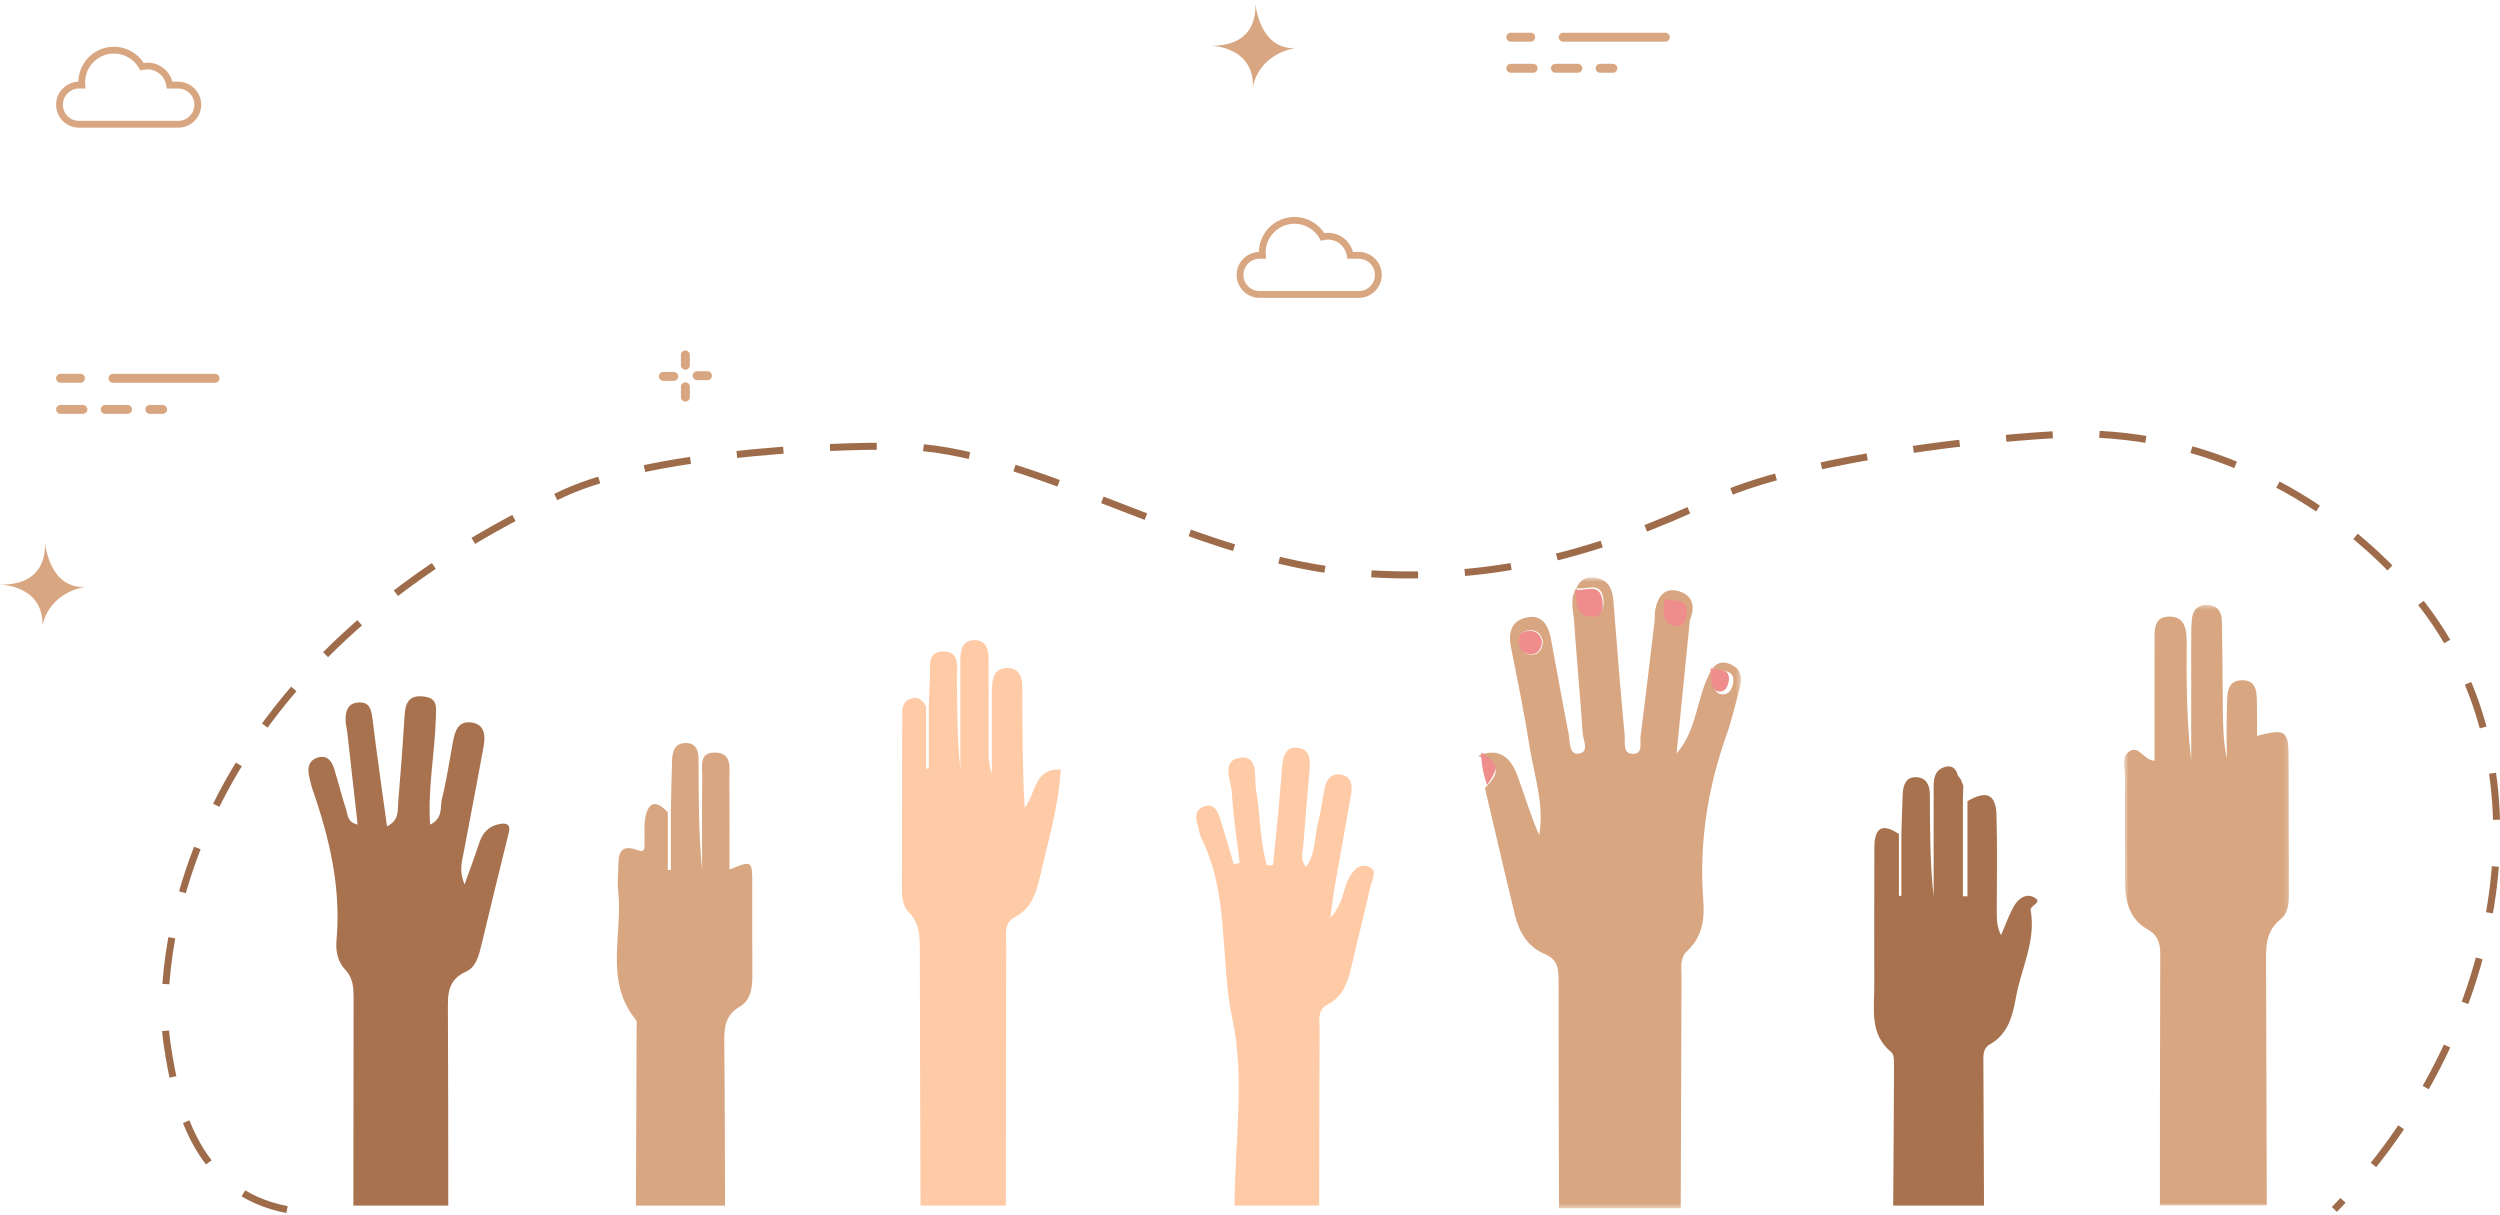 <?xml version="1.0" encoding="UTF-8"?>
<svg width="535px" height="260px" viewBox="0 0 535 260" version="1.1" xmlns="http://www.w3.org/2000/svg" xmlns:xlink="http://www.w3.org/1999/xlink">
    <!-- Generator: sketchtool 63.1 (101010) - https://sketch.com -->
    <title>FDF667A5-AB22-4E0E-BF13-AE3613EB5936</title>
    <desc>Created with sketchtool.</desc>
    <defs>
        <polygon id="path-1" points="0.551 0.435 35.867 0.435 35.867 129 0.551 129"></polygon>
        <polygon id="path-3" points="0.257 0.559 56.581 0.559 56.581 135.575 0.257 135.575"></polygon>
    </defs>
    <g id="Partner-with-us-|-Contact-Us" stroke="none" stroke-width="1" fill="none" fill-rule="evenodd">
        <g id="About-Us-Page" transform="translate(-46, -224)">
            <g id="Group-12" transform="translate(46, 224.68)">
                <path d="M356.376,6.324 L334.529,6.324 C334.002,6.324 333.574,6.752 333.574,7.28 C333.574,7.807 334.002,8.235 334.529,8.235 L356.376,8.235 C356.904,8.235 357.332,7.807 357.332,7.28 C357.332,6.752 356.904,6.324 356.376,6.324" id="Fill-9" fill="#D8A782"></path>
                <path d="M46.025,79.324 L24.178,79.324 C23.651,79.324 23.223,79.752 23.223,80.28 C23.223,80.807 23.651,81.235 24.178,81.235 L46.025,81.235 C46.553,81.235 46.981,80.807 46.981,80.28 C46.981,79.752 46.553,79.324 46.025,79.324" id="Fill-9-Copy" fill="#D8A782"></path>
                <path d="M327.576,6.32 L323.307,6.32 C322.779,6.32 322.351,6.748 322.351,7.276 C322.351,7.803 322.779,8.231 323.307,8.231 L327.576,8.231 C328.104,8.231 328.532,7.803 328.532,7.276 C328.532,6.748 328.104,6.32 327.576,6.32" id="Fill-11" fill="#D8A782"></path>
                <path d="M17.225,79.32 L12.956,79.32 C12.428,79.32 12,79.748 12,80.276 C12,80.803 12.428,81.231 12.956,81.231 L17.225,81.231 C17.753,81.231 18.181,80.803 18.181,80.276 C18.181,79.748 17.753,79.32 17.225,79.32" id="Fill-11-Copy" fill="#D8A782"></path>
                <path d="M329.044,13.936 C329.044,14.464 328.615,14.892 328.088,14.892 L323.31,14.892 C322.781,14.892 322.354,14.464 322.354,13.936 C322.354,13.408 322.781,12.98 323.31,12.98 L328.088,12.98 C328.615,12.98 329.044,13.408 329.044,13.936 M338.601,13.936 C338.601,14.464 338.173,14.892 337.646,14.892 L332.866,14.892 C332.339,14.892 331.911,14.464 331.911,13.936 C331.911,13.408 332.339,12.98 332.866,12.98 L337.646,12.98 C338.173,12.98 338.601,13.408 338.601,13.936 M346.112,13.936 C346.112,14.464 345.684,14.892 345.156,14.892 L342.424,14.892 C341.896,14.892 341.468,14.464 341.468,13.936 C341.468,13.408 341.896,12.98 342.424,12.98 L345.156,12.98 C345.684,12.98 346.112,13.408 346.112,13.936" id="Fill-13" fill="#D8A782"></path>
                <path d="M18.693,86.936 C18.693,87.463 18.264,87.891 17.737,87.891 L12.959,87.891 C12.43,87.891 12.003,87.463 12.003,86.936 C12.003,86.407 12.43,85.98 12.959,85.98 L17.737,85.98 C18.264,85.98 18.693,86.407 18.693,86.936 M28.25,86.936 C28.25,87.463 27.822,87.891 27.295,87.891 L22.515,87.891 C21.988,87.891 21.56,87.463 21.56,86.936 C21.56,86.407 21.988,85.98 22.515,85.98 L27.295,85.98 C27.822,85.98 28.25,86.407 28.25,86.936 M35.761,86.936 C35.761,87.463 35.333,87.891 34.805,87.891 L32.073,87.891 C31.545,87.891 31.117,87.463 31.117,86.936 C31.117,86.407 31.545,85.98 32.073,85.98 L34.805,85.98 C35.333,85.98 35.761,86.407 35.761,86.936" id="Fill-13-Copy" fill="#D8A782"></path>
                <path d="M268.601,0 C268.601,0 269.908,9.309 259.033,9.094 C259.033,9.094 268.373,9.19 268.127,17.925 C268.127,17.925 268.967,11.054 277.539,9.519 C277.539,9.519 270.296,11.18 268.601,0" id="Fill-15" fill="#D8A782"></path>
                <path d="M9.569,115.32 C9.569,115.32 10.875,124.629 -1.86517468e-13,124.414 C-1.86517468e-13,124.414 9.34,124.51 9.095,133.245 C9.095,133.245 9.935,126.374 18.507,124.839 C18.507,124.839 11.263,126.5 9.569,115.32" id="Fill-15-Copy" fill="#D8A782"></path>
                <path d="M16.922,18.261 C15.011,18.261 13.456,19.816 13.456,21.726 C13.456,23.637 15.011,25.191 16.922,25.191 L38.135,25.191 C40.046,25.191 41.601,23.637 41.601,21.726 C41.601,19.816 40.046,18.261 38.135,18.261 L35.687,18.261 L35.589,17.647 C35.221,15.329 33.022,13.708 30.568,14.294 L30.032,14.423 L29.764,13.942 C28.674,11.989 26.611,10.776 24.381,10.776 C20.984,10.776 18.22,13.54 18.22,16.937 C18.22,17.117 18.232,17.294 18.247,17.47 L18.315,18.261 L16.922,18.261 Z M38.135,26.647 L16.922,26.647 C14.208,26.647 12,24.44 12,21.726 C12,19.066 14.123,16.89 16.765,16.807 C16.834,12.666 20.225,9.32 24.381,9.32 C26.961,9.32 29.36,10.632 30.76,12.778 C33.619,12.369 36.171,14.167 36.895,16.804 L38.135,16.804 C40.849,16.804 43.057,19.013 43.057,21.726 C43.057,24.44 40.849,26.647 38.135,26.647 L38.135,26.647 Z" id="Fill-23" fill="#D8A782"></path>
                <path d="M269.56,54.684 C267.649,54.684 266.094,56.239 266.094,58.149 C266.094,60.06 267.649,61.614 269.56,61.614 L290.772,61.614 C292.683,61.614 294.238,60.06 294.238,58.149 C294.238,56.239 292.683,54.684 290.772,54.684 L288.325,54.684 L288.226,54.07 C287.858,51.753 285.658,50.134 283.205,50.718 L282.67,50.846 L282.401,50.365 C281.312,48.412 279.248,47.199 277.019,47.199 C273.622,47.199 270.858,49.963 270.858,53.36 C270.858,53.54 270.87,53.718 270.885,53.893 L270.952,54.684 L269.56,54.684 Z M290.772,63.07 L269.56,63.07 C266.846,63.07 264.637,60.863 264.637,58.149 C264.637,55.488 266.76,53.313 269.402,53.23 C269.471,49.09 272.863,45.743 277.019,45.743 C279.599,45.743 281.997,47.055 283.397,49.201 C286.255,48.793 288.808,50.591 289.533,53.228 L290.772,53.228 C293.486,53.228 295.695,55.436 295.695,58.149 C295.695,60.863 293.486,63.07 290.772,63.07 L290.772,63.07 Z" id="Fill-25" fill="#D8A782"></path>
                <g id="Group-31" transform="translate(66, 122.32)">
                    <g id="Group-3" transform="translate(388, 6)">
                        <mask id="mask-2" fill="white">
                            <use xlink:href="#path-1"></use>
                        </mask>
                        <g id="Clip-2"></g>
                        <path d="M8.217,129 C8.233,111.105 8.221,93.21 8.296,75.315 C8.306,72.88 7.851,71.164 5.494,69.829 C1.798,67.735 0.77,63.986 0.766,59.893 C0.758,52.317 0.7,44.74 0.763,37.163 C0.779,35.316 -0.139,32.946 1.727,31.762 C3.742,30.484 4.707,33.629 7.066,33.815 C7.066,25.359 7.042,17.025 7.08,8.693 C7.091,6.157 6.655,2.879 10.377,2.953 C13.709,3.017 13.97,5.892 13.951,8.671 C13.896,16.984 13.931,25.295 14.914,33.608 C14.914,25.261 14.909,16.913 14.919,8.567 C14.92,6.955 14.914,5.339 15.038,3.734 C15.195,1.709 16.189,0.379 18.357,0.437 C20.539,0.495 21.443,1.908 21.48,3.927 C21.581,9.566 21.633,15.209 21.673,20.85 C21.701,25.012 21.678,29.173 22.533,33.341 C22.533,29.671 22.423,25.997 22.57,22.334 C22.67,19.864 22.294,16.498 25.948,16.576 C29.254,16.647 28.921,19.751 28.986,22.144 C29.043,24.213 28.998,26.285 28.998,28.479 C35.156,26.863 35.759,27.31 35.788,33.31 C35.835,42.499 35.807,51.689 35.86,60.877 C35.875,63.345 36.003,66.148 34.091,67.677 C30.621,70.452 30.926,74.044 30.939,77.739 C30.999,94.826 31.043,111.912 31.094,129 L8.217,129 Z" id="Fill-1" fill="#D8A782" mask="url(#mask-2)"></path>
                    </g>
                    <path d="M9.624,135 C9.635,120.258 9.633,105.514 9.668,90.773 C9.673,88.5 9.631,86.353 7.888,84.52 C6.253,82.8 5.806,80.535 6.011,78.238 C7.006,67.147 4.587,56.604 0.98,46.237 C0.613,45.18 0.352,44.08 0.127,42.984 C-0.232,41.238 0.101,39.695 2.012,39.115 C4.06,38.494 4.994,39.889 5.505,41.513 C6.422,44.417 7.128,47.384 8.084,50.272 C8.446,51.37 8.258,52.944 10.533,53.464 C9.787,46.8 9.07,40.366 8.342,33.932 C8.233,32.979 7.96,32.031 7.955,31.08 C7.943,29.184 8.419,27.446 10.736,27.324 C13.1,27.199 13.465,28.807 13.707,30.784 C14.631,38.327 15.725,45.848 16.821,53.845 C19.512,52.498 19.068,50.391 19.215,48.687 C19.753,42.463 20.206,36.233 20.597,29.999 C20.76,27.382 21.525,25.711 24.63,26.042 C27.781,26.379 27.327,28.449 27.271,30.617 C27.077,38.085 25.519,45.5 26.043,53.464 C28.876,52.131 28.146,49.693 28.577,47.96 C29.581,43.926 30.174,39.791 30.937,35.7 C31.338,33.547 31.983,31.318 34.69,31.584 C37.747,31.885 37.918,34.356 37.496,36.703 C36.134,44.272 34.647,51.817 33.238,59.375 C32.866,61.371 32.184,63.381 33.42,66.266 C34.647,62.818 35.688,60.042 36.619,57.228 C37.346,55.031 38.813,53.673 41.048,53.312 C42.189,53.127 43.353,53.281 42.899,55.11 C40.904,63.134 38.961,71.172 37.034,79.21 C36.497,81.446 35.859,83.978 33.794,84.892 C29.583,86.754 29.837,90.091 29.857,93.657 C29.932,107.437 29.912,121.22 29.929,135 L9.624,135 Z" id="Fill-4" fill="#A8724E"></path>
                    <path d="M132.76,28.279 C132.839,26.198 132.879,24.114 133.008,22.036 C133.152,19.758 132.304,16.443 135.764,16.412 C139.564,16.377 138.744,19.87 138.775,22.291 C138.858,28.694 138.803,35.099 139.519,41.517 L139.519,22.433 C139.519,20.989 139.512,19.546 139.519,18.102 C139.528,16.011 140.002,14.025 142.496,14 C144.963,13.973 145.564,15.88 145.566,18.014 C145.566,24.43 145.568,30.847 145.569,37.263 C145.569,39.004 145.569,40.745 146.255,42.488 C146.255,36.755 146.242,31.024 146.261,25.292 C146.268,22.808 146.352,19.928 149.618,19.973 C152.951,20.019 152.772,23.022 152.782,25.427 C152.819,33.531 152.796,41.635 153.28,49.893 C155.662,46.82 155.308,41.346 161,41.685 C160.503,49.833 158.217,57.353 156.456,64.982 C155.676,68.367 154.565,71.479 151.265,73.208 C148.652,74.579 149.341,77.041 149.334,79.178 C149.27,97.787 149.273,116.393 149.255,135 L131,135 C130.938,116.739 130.854,98.478 130.84,80.217 C130.838,77.28 130.782,74.526 128.496,72.219 C127.09,70.798 126.995,68.758 127,66.794 C127.035,54.778 127.04,42.762 127.081,30.745 C127.087,29.174 126.839,27.374 128.699,26.585 C130.327,25.894 131.451,26.708 132.173,28.19 C132.173,32.62 132.173,37.051 132.173,41.482 C132.368,41.481 132.564,41.478 132.76,41.477 L132.76,28.279 Z" id="Fill-6" fill="#FFCAA6"></path>
                    <path d="M353.566,43.71 C353.761,44.186 353.955,44.663 354.148,45.134 C354.147,45.128 354.148,45.353 354.148,45.353 C354.119,46.176 354.092,46.998 354.064,47.816 C354.062,54.81 354.062,61.806 354.062,68.803 C354.388,68.805 354.714,68.807 355.039,68.811 L355.039,48.446 C359.059,46.071 361.125,46.933 361.25,51.378 C361.443,58.239 361.309,65.107 361.312,71.972 C361.314,73.649 361.312,75.325 362.218,77.131 C363.144,75.009 363.891,72.783 365.057,70.799 C365.863,69.429 367.438,68.134 369.112,68.943 C371.47,70.083 368.364,70.73 368.557,71.791 C369.745,78.352 366.54,84.201 365.423,90.387 C364.71,94.347 363.781,98.261 359.815,100.512 C358.277,101.385 358.441,102.936 358.445,104.353 C358.473,114.568 358.53,124.785 358.578,135 L339.144,135 C339.21,124.972 339.291,114.942 339.32,104.913 C339.323,103.987 339.326,102.661 338.762,102.193 C334.024,98.3 335.117,93.001 335.092,88.003 C335.046,78.128 335.109,68.253 335.113,58.378 C335.116,54.29 336.659,52.98 340.367,55.473 C340.367,59.886 340.367,64.302 340.367,68.716 C340.543,68.714 340.719,68.711 340.897,68.707 L340.897,55.517 C340.987,52.658 341.046,49.799 341.179,46.94 C341.267,45.07 341.791,43.239 344.09,43.319 C346.258,43.397 346.985,45.095 346.991,47.03 C347.014,54.324 347,61.619 347.8,68.916 C347.8,61.052 347.798,53.188 347.802,45.324 C347.802,43.674 348.026,42.037 349.755,41.289 C351.393,40.583 352.562,41.181 352.986,42.967 C353.18,43.212 353.373,43.461 353.566,43.71" id="Fill-8" fill="#A8724E"></path>
                    <path d="M198.184,135 C198.239,121.678 200.452,107.886 197.75,95.162 C195.009,82.265 197.189,68.54 191.085,56.347 C190.664,55.504 190.586,54.493 190.305,53.575 C189.784,51.881 189.748,50.247 191.687,49.578 C193.761,48.862 194.536,50.503 195.043,52.063 C196.104,55.333 197.04,58.645 198.027,61.938 C198.449,61.853 198.87,61.768 199.291,61.683 C198.707,56.7 197.895,51.729 197.63,46.728 C197.489,44.053 195.165,39.576 199.563,39.138 C203.391,38.754 202.343,43.381 202.792,45.979 C203.721,51.351 203.591,56.916 205.108,62.177 L206.422,62.143 C206.843,57.958 207.284,53.775 207.677,49.587 C207.947,46.711 208.126,43.829 208.389,40.954 C208.575,38.932 209.059,36.806 211.566,37.014 C214.341,37.244 214.423,39.548 214.239,41.755 C213.788,47.192 213.307,52.629 212.886,58.069 C212.781,59.448 212.145,60.904 213.485,62.539 C215.711,59.483 215.248,55.836 216.15,52.631 C216.756,50.481 216.95,48.216 217.397,46.018 C217.774,44.168 218.579,42.436 220.771,42.739 C223.296,43.092 223.46,45.143 223.105,47.187 C221.952,53.824 220.726,60.447 219.563,67.082 C219.267,68.772 219.099,70.485 218.707,73.42 C221.366,70.481 221.372,67.788 222.37,65.558 C223.204,63.69 224.574,61.824 226.596,62.369 C229.085,63.042 227.574,65.32 227.245,66.813 C225.965,72.605 224.447,78.343 223.136,84.127 C222.399,87.374 221.279,90.328 218.165,91.921 C215.905,93.077 216.386,95.095 216.379,96.947 C216.334,109.631 216.326,122.316 216.307,135 L198.184,135 Z" id="Fill-10" fill="#FFCAA6"></path>
                    <path d="M77.566,50.828 C77.647,47.114 77.697,43.399 77.825,39.684 C77.891,37.777 78.414,36.024 80.711,36 C83.087,35.974 83.483,37.784 83.489,39.683 C83.516,47.528 83.499,55.375 84.248,63.22 C84.248,56.608 84.186,49.993 84.284,43.382 C84.317,41.151 83.438,37.867 87.215,38.052 C90.676,38.222 90.078,41.309 90.095,43.654 C90.143,50.074 90.111,56.495 90.111,63.081 C94.932,61.113 94.963,61.113 94.983,66.033 C95.01,72.662 94.951,79.293 94.999,85.92 C95.018,88.488 94.567,91.113 92.4,92.358 C88.963,94.33 88.959,97.24 88.999,100.565 C89.134,112.043 89.116,123.522 89.157,135 L70.087,135 C70.136,122.378 70.189,109.756 70.231,97.133 C70.233,96.488 70.401,95.632 70.072,95.229 C63.219,86.849 67.332,76.917 66.288,67.727 C66.126,66.291 66.226,64.816 66.289,63.361 C66.412,60.613 65.969,57.268 70.565,58.957 C72.229,59.57 71.873,58.126 71.919,57.32 C72.01,55.707 71.792,54.057 72.022,52.472 C72.553,48.793 74.147,47.862 76.915,50.822 C76.914,54.934 76.914,59.051 76.914,63.166 L77.566,63.166 L77.566,50.828 Z" id="Fill-12" fill="#D8A782"></path>
                    <g id="Group-16" transform="translate(250, 0)">
                        <mask id="mask-4" fill="white">
                            <use xlink:href="#path-3"></use>
                        </mask>
                        <g id="Clip-15"></g>
                        <path d="M54.853,23.352 C54.601,24.466 54.071,25.53 52.781,25.587 C51.468,25.644 50.85,24.659 50.654,23.492 C50.477,22.431 50.454,21.344 50.366,20.267 C51.434,20.4 52.532,20.419 53.554,20.706 C54.839,21.069 55.122,22.164 54.853,23.352 M25.131,8.385 C21.366,8.385 21.8,5.279 21.429,2.836 C23.414,3.415 26.578,1.15 27.122,5.151 C27.329,6.671 27.019,8.385 25.131,8.385 M11.825,17.091 C10.069,17.13 9.267,15.977 9.18,14.341 C9.102,12.815 9.885,11.893 11.433,11.867 C13.191,11.839 13.941,12.954 14.185,14.333 C14.011,15.997 13.349,17.059 11.825,17.091 M54.945,19.471 C53.307,18.489 51.588,18.404 50.32,20.264 C50.324,20.264 50.328,20.264 50.333,20.265 C46.958,25.869 47.419,33.008 42.782,38.24 C43.735,28.714 44.688,19.189 45.64,9.665 C46.815,6.821 46.33,4.403 43.223,3.499 C40.236,2.63 38.826,4.645 38.251,7.313 C38.084,8.086 38.142,8.908 38.098,9.709 C37.105,17.987 36.154,26.271 35.083,34.539 C34.901,35.94 35.697,38.397 33.36,38.33 C31.194,38.267 31.818,35.784 31.687,34.409 C30.77,24.831 30.029,15.234 29.273,5.64 C29.097,3.407 28.518,1.479 26.123,0.796 C24.055,0.207 22.322,0.65 21.373,2.823 C21.378,2.826 21.382,2.826 21.387,2.827 C19.857,5.033 20.679,7.478 20.838,9.798 C21.393,17.832 22.162,25.851 22.686,33.884 C22.785,35.401 24.264,38.067 21.711,38.285 C19.737,38.455 20.001,35.591 19.682,33.988 C18.336,27.199 17.162,20.377 15.873,13.578 C15.341,10.771 13.939,8.467 10.741,9.124 C7.464,9.798 6.709,12.311 7.34,15.481 C8.759,22.583 10.214,29.685 11.342,36.837 C12.323,43.061 14.533,49.175 13.385,55.696 C11.576,51.579 10.306,47.322 8.793,43.154 C7.074,38.418 4.376,37.106 0.257,38.715 C4.955,41.189 5.133,41.994 1.787,45.675 C3.924,54.758 6.009,63.853 8.222,72.916 C9.097,76.49 10.978,79.648 14.431,81.086 C17.285,82.276 17.541,84.176 17.536,86.774 C17.509,103.042 17.59,119.307 17.636,135.575 L43.675,135.575 C43.728,119.015 43.769,102.457 43.848,85.896 C43.857,84.02 43.416,82.017 45.091,80.471 C48.207,77.592 48.818,73.848 48.514,69.859 C47.583,57.665 49.353,45.873 53.442,34.372 C54.623,31.051 55.407,27.587 56.325,24.177 C56.816,22.351 56.722,20.533 54.945,19.471" id="Fill-14" fill="#D8A782" mask="url(#mask-4)"></path>
                    </g>
                    <path d="M251.009,38 C254.692,40.488 254.831,41.298 252.208,45 C251.482,42.759 250.924,40.471 251.009,38" id="Fill-17" fill="#EF8D8D"></path>
                    <path d="M354.724,42.79 C354.575,42.596 354.426,42.401 354.276,42.21 C354.447,42.389 354.596,42.581 354.724,42.79" id="Fill-19" fill="#B48FE8"></path>
                    <path d="M355.5,44.586 C355.5,44.586 355.499,44.41 355.5,44.415 C355.5,44.42 355.5,44.586 355.5,44.586" id="Fill-21" fill="#B48FE8"></path>
                    <path d="M271,3.117 C273.047,3.792 276.375,1.309 276.942,5.581 C277.156,7.187 276.837,9 274.885,9 C270.957,9 271.451,5.652 271.049,3.058 C271.049,3.058 271,3.117 271,3.117" id="Fill-23" fill="#EF8D8D"></path>
                    <path d="M264,14.359 C263.827,15.951 263.166,16.967 261.645,16.999 C259.892,17.035 259.091,15.932 259.005,14.366 C258.927,12.906 259.709,12.024 261.255,12.001 C263.008,11.972 263.756,13.041 264,14.359" id="Fill-25" fill="#EF8D8D"></path>
                    <path d="M300,20.048 C300.935,20.174 301.9,20.187 302.798,20.46 C303.908,20.797 304.152,21.815 303.92,22.92 C303.702,23.956 303.244,24.945 302.128,24.998 C300.993,25.051 300.458,24.133 300.289,23.049 C300.133,22.047 300.116,21.018 300.038,20 C300.037,20 300,20.048 300,20.048" id="Fill-27" fill="#EF8D8D"></path>
                    <path d="M290.226,5.041 C291.896,6.041 295.31,4.56 294.977,8.385 C294.851,9.823 294.218,11.332 292.5,10.936 C289.043,10.139 290.129,7.333 290.28,5 C290.28,5 290.226,5.041 290.226,5.041" id="Fill-29" fill="#EF8D8D"></path>
                </g>
                <path d="M61.414,258.171 C42.642,254.534 37.824,237.341 35.697,222.306 C33.713,208.278 35.697,144.321 120.494,104.944 C140.649,95.586 184.041,94.362 194.875,94.924 C222.829,96.372 256.383,119.383 290.48,121.931 C319.301,124.085 341.464,117.976 366.958,105.999 C382.949,98.487 417.743,93.546 440.386,92.299 C472.177,90.548 500.65,106.925 517.282,127.356 C547.252,164.175 535.288,221.433 499.556,258.137" id="Path-4" stroke="#9E6C4A" stroke-width="1.5" stroke-dasharray="10"></path>
                <path d="M146.674,81.137 C146.147,81.137 145.718,81.565 145.718,82.093 L145.718,84.309 C145.718,84.837 146.147,85.265 146.674,85.265 C147.201,85.265 147.63,84.837 147.63,84.309 L147.63,82.093 C147.63,81.565 147.201,81.137 146.674,81.137" id="Fill-1" fill="#D8A782"></path>
                <path d="M144.173,78.913 L141.955,78.913 C141.428,78.913 141,79.341 141,79.869 C141,80.396 141.428,80.824 141.955,80.824 L144.173,80.824 C144.7,80.824 145.128,80.396 145.128,79.869 C145.128,79.341 144.7,78.913 144.173,78.913" id="Fill-3" fill="#D8A782"></path>
                <path d="M146.674,74.32 C146.147,74.32 145.718,74.748 145.718,75.276 L145.718,77.491 C145.718,78.019 146.147,78.447 146.674,78.447 C147.201,78.447 147.63,78.019 147.63,77.491 L147.63,75.276 C147.63,74.748 147.201,74.32 146.674,74.32" id="Fill-5" fill="#D8A782"></path>
                <path d="M151.393,78.76 L149.175,78.76 C148.648,78.76 148.22,79.188 148.22,79.716 C148.22,80.243 148.648,80.672 149.175,80.672 L151.393,80.672 C151.921,80.672 152.349,80.243 152.349,79.716 C152.349,79.188 151.921,78.76 151.393,78.76" id="Fill-7" fill="#D8A782"></path>
            </g>
        </g>
    </g>
</svg>